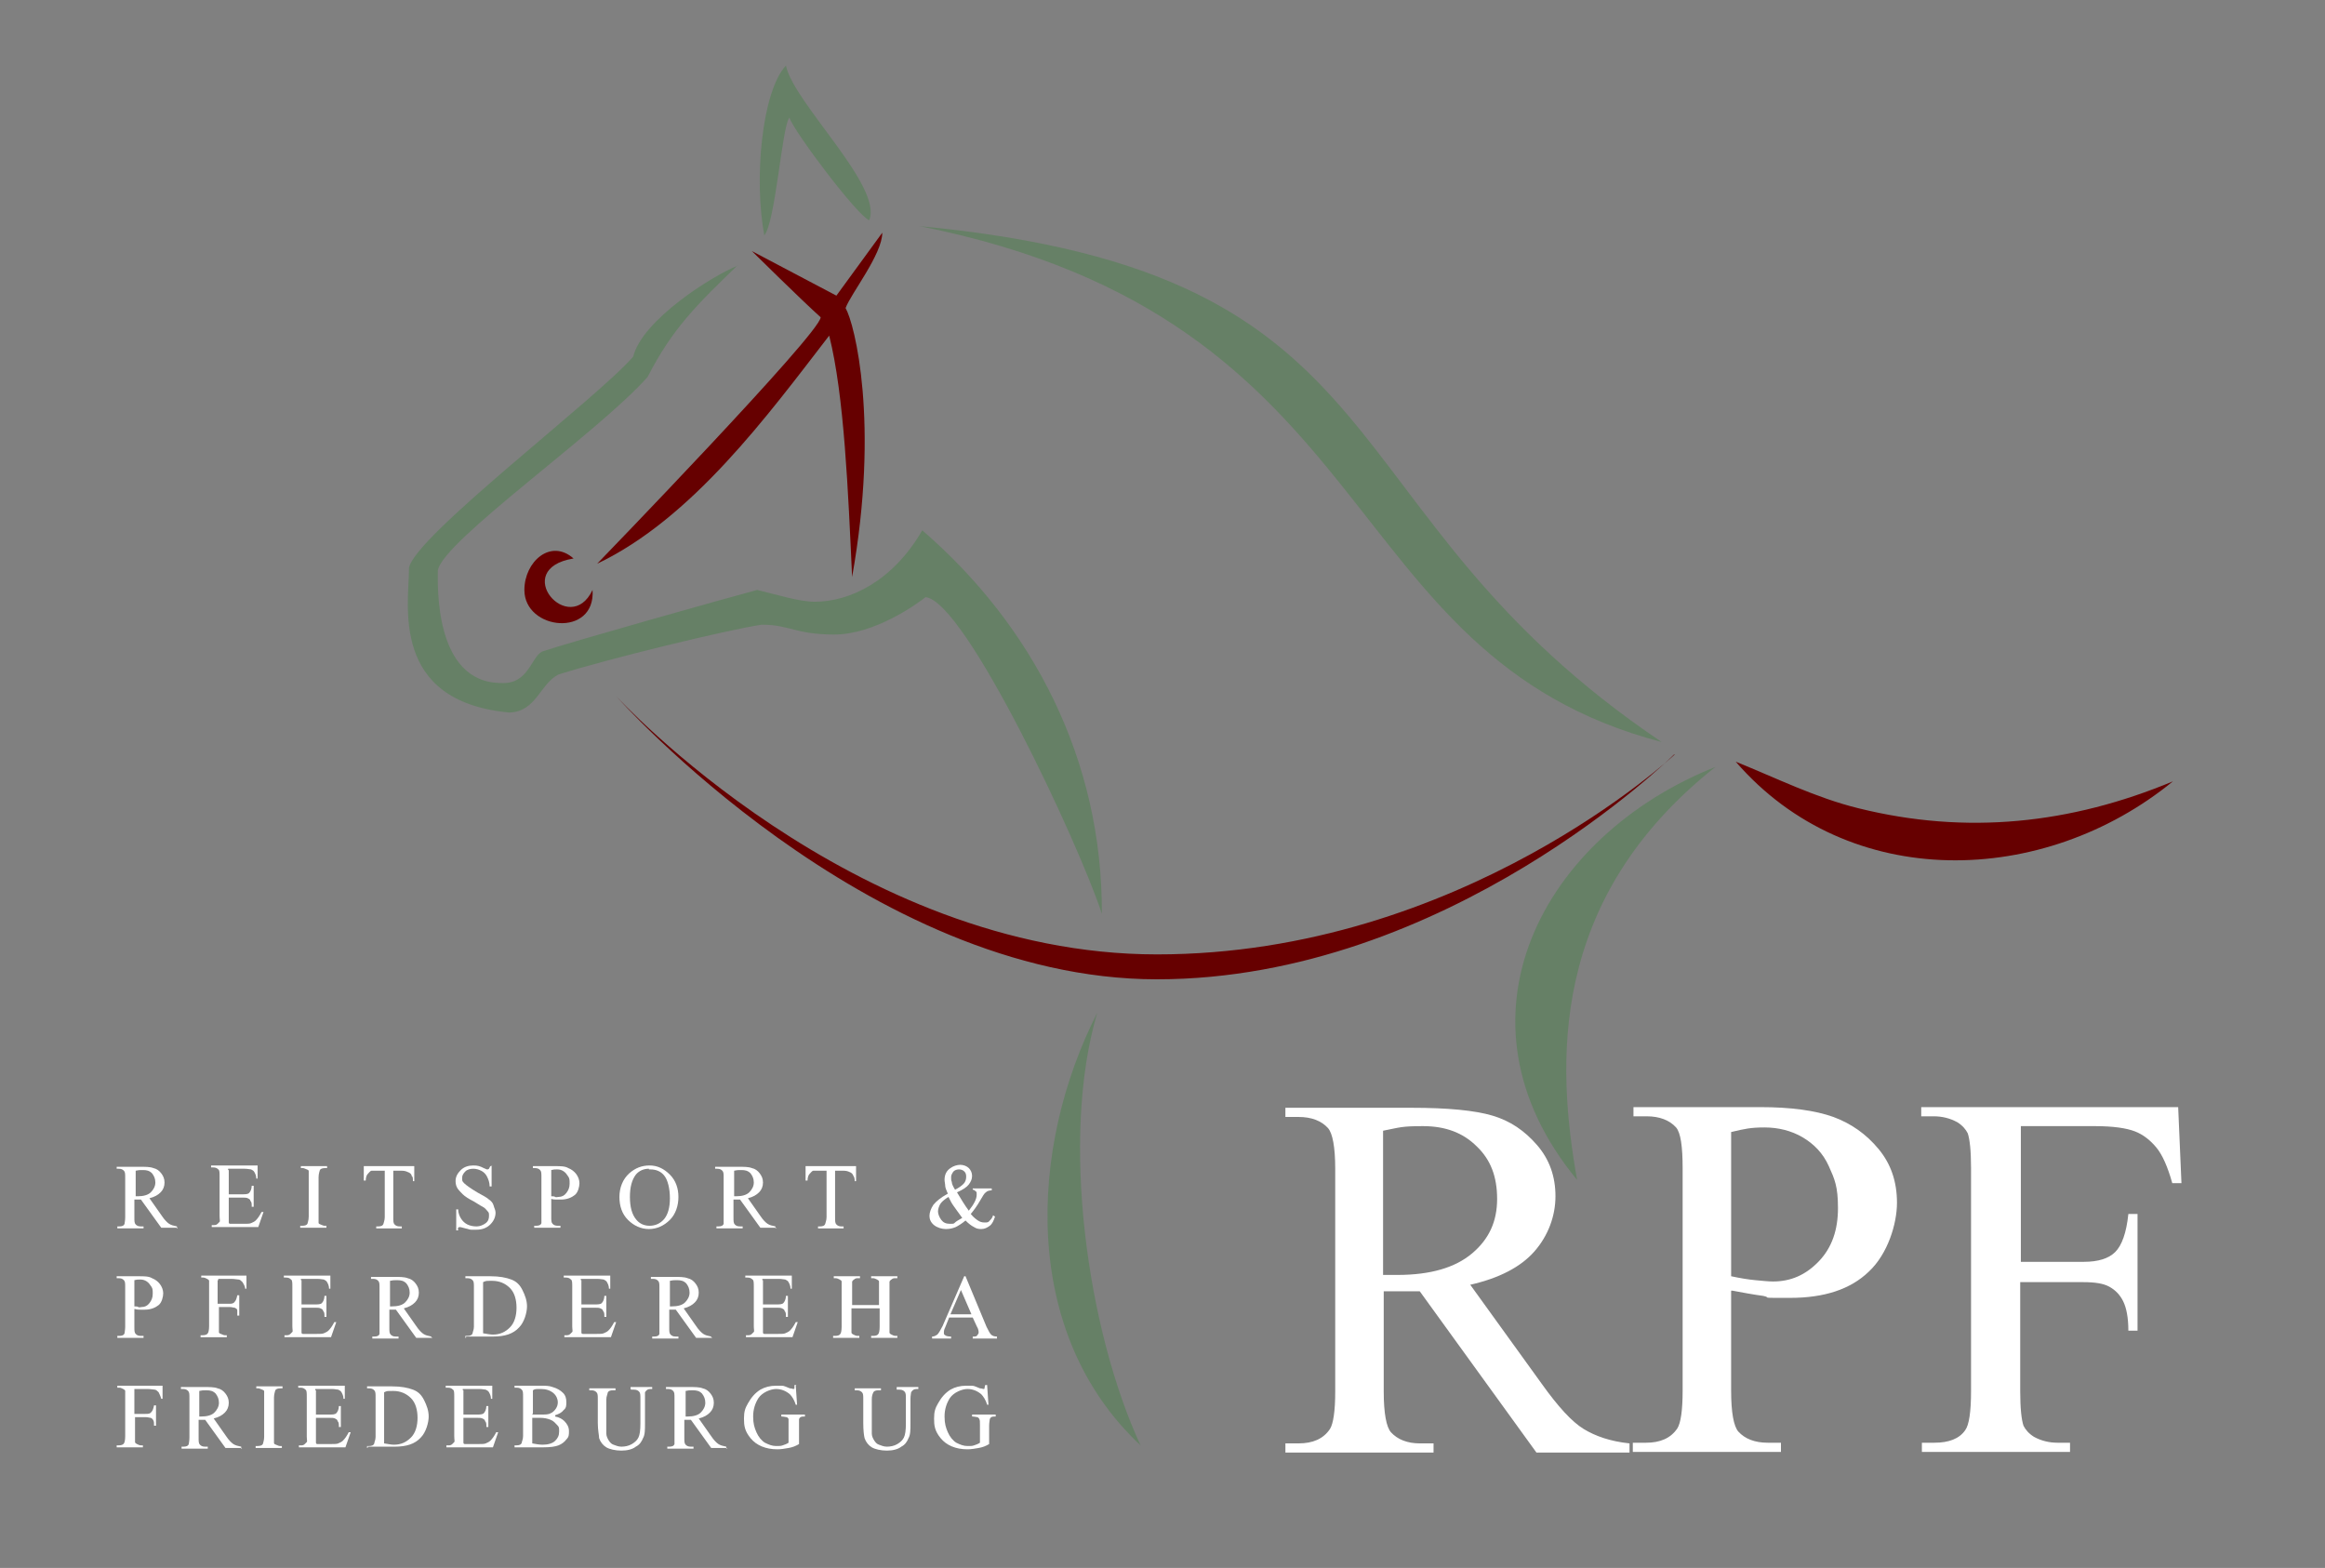 <?xml version="1.0" encoding="UTF-8"?>
<svg id="Ebene_1" xmlns="http://www.w3.org/2000/svg" version="1.1" viewBox="0 0 354.7 239.2">
  <rect x="0" y="0" width="354.7" height="239.2" fill="#808080" stroke="none"/>
  <!-- Generator: Adobe Illustrator 29.3.1, SVG Export Plug-In . SVG Version: 2.1.0 Build 151)  -->
  <defs>
    <style>
      .st0 {
        fill: #fff;
      }

      .st1 {
        fill: #668066;
      }

      .st2 {
        fill: #600;
      }
    </style>
  </defs>
  <path class="st1" d="M112.5,40.5c-6.2,6-9.9,9.6-13.7,17-7.4,8.4-31.2,25-32,29.5,0,1.9-.7,17.2,9.7,17.2,4.1.2,4.5-3.9,6.2-4.8,4.1-1.4,28.3-8.2,32.8-9.4,3,.7,6.4,1.8,8.8,1.8,5.3,0,11.9-3.1,16.4-10.9,16.9,14.6,27.5,35,27.4,58.5-3.5-10.7-20.8-47.7-26.9-48.3-1.5,1.2-7.9,5.7-13.9,5.7s-6.8-1.5-11.1-1.5c-5.3.8-23.4,5.2-31,7.6-2.8,1.4-3.4,5.7-7.5,5.8-18.3-1.7-15.3-16.6-15.3-22.1,1-4.9,28.8-25.9,34.2-32.2,1.4-5.6,12-12.3,16-13.9h0Z"/>
  <path class="st1" d="M253.5,113.2c-50.7-13.3-41.4-64.4-113.2-78.7,75.9,7.2,60.2,43,113.2,78.7Z"/>
  <path class="st1" d="M261.7,117c-25.6,20.3-24.2,45.5-21.1,63-20.3-24.6-5.3-52.5,21.1-63Z"/>
  <path class="st2" d="M130,88.1c-.6-13-1.2-27.8-3.5-36.9-9.4,12.2-20.9,27.9-35.4,34.8,0,0,34.1-35.2,34.1-37.6-2.7-2.4-10.5-10.1-10.5-10.1l12.9,6.8,7-9.6c0,3.3-4.8,9.3-5.6,11.5,1.4,2.4,5.2,17.5,1,41h0Z"/>
  <path class="st2" d="M331.5,119.2c-19.7,16.1-49.4,17-66.7-3,6.2,2.5,12.2,5.5,18.7,7.1,16.5,4.1,32.4,2.4,48-4.1Z"/>
  <path class="st1" d="M174,220.5c-18.3-17.1-17.1-45.4-6.6-66-5.7,19.2-1.5,48.5,6.6,66Z"/>
  <path class="st2" d="M255.4,115.1s-34.6,34.3-78.9,34.3-82.5-43.2-82.5-43.2c0,0,36,39.4,82.5,39.4s79-30.5,79-30.5h-.1Z"/>
  <path class="st1" d="M120.4,18c-1.1,1.4-2.1,15.9-3.8,17.9-1.6-8.5-.4-21.9,3.3-25.9,1.1,5.6,14.9,18.5,12.7,23.6-1.8-.7-11.4-13.4-12.2-15.7h0Z"/>
  <path class="st2" d="M87.5,85.2c-3.5-3.1-7.5.5-7.5,4.8,0,6.2,10.9,7.3,10.4,0-3.5,7.4-12.7-3.2-2.9-4.8Z"/>
  <g>
    <path class="st0" d="M248.5,221.6h-14.1l-17.8-24.6h-5.5v15.3c0,3.3.4,5.4,1.1,6.2,1,1.1,2.5,1.7,4.4,1.7h2.1v1.4h-22.6v-1.4h2c2.2,0,3.8-.7,4.8-2.2.5-.8.8-2.7.8-5.7v-34c0-3.3-.4-5.4-1.1-6.2-1-1.1-2.5-1.7-4.5-1.7h-2v-1.4h19.2c5.6,0,9.7.4,12.4,1.2s4.9,2.3,6.8,4.5c1.9,2.2,2.8,4.8,2.8,7.8s-1.1,6-3.2,8.4c-2.1,2.4-5.4,4.1-9.8,5.1l10.9,15.1c2.5,3.5,4.6,5.8,6.4,6.9,1.8,1.1,4.1,1.9,7,2.2v1.4h0ZM211,194.5h2.2c5,0,8.8-1.1,11.4-3.3,2.6-2.2,3.8-4.9,3.8-8.3s-1-6-3.1-8c-2.1-2.1-4.8-3.1-8.2-3.1s-3.5.2-6.1.7v21.9h0Z"/>
    <path class="st0" d="M264.1,196.9v15.3c0,3.3.4,5.4,1.1,6.2,1,1.1,2.5,1.7,4.5,1.7h2v1.4h-22.6v-1.4h2c2.2,0,3.8-.7,4.8-2.2.5-.8.8-2.7.8-5.7v-34c0-3.3-.3-5.4-1-6.2-1-1.1-2.5-1.7-4.5-1.7h-2v-1.4h19.3c4.7,0,8.4.5,11.2,1.5,2.7,1,5,2.6,6.9,4.9,1.9,2.3,2.8,5,2.8,8.2s-1.4,7.8-4.3,10.5c-2.8,2.7-6.8,4-12,4s-2.6,0-4.1-.3c-1.5-.2-3.1-.5-4.7-.8h-.2ZM264.1,194.7c1.4.3,2.6.5,3.7.6s2,.2,2.7.2c2.7,0,5-1,7-3.1s2.9-4.8,2.9-8.1-.5-4.4-1.4-6.4-2.3-3.4-4-4.4-3.7-1.5-5.8-1.5-3,.2-5.1.7v21.9h0Z"/>
    <path class="st0" d="M308.3,171.8v20.7h9.6c2.2,0,3.8-.5,4.8-1.5s1.7-2.9,2-5.8h1.4v17.8h-1.4c0-2-.3-3.5-.8-4.5s-1.2-1.7-2.1-2.2-2.2-.7-4-.7h-9.6v16.6c0,2.7.2,4.4.5,5.3.3.6.8,1.2,1.6,1.7,1.1.6,2.3.9,3.6.9h1.9v1.4h-22.6v-1.4h1.9c2.2,0,3.8-.6,4.7-1.9.6-.8.9-2.8.9-6v-34c0-2.7-.2-4.4-.5-5.3-.3-.6-.8-1.2-1.6-1.7-1.1-.6-2.3-.9-3.6-.9h-1.9v-1.4h39.2l.5,11.6h-1.4c-.7-2.5-1.5-4.3-2.4-5.4s-2-2-3.3-2.5-3.3-.8-6.1-.8h-11.6.3Z"/>
  </g>
  <g>
    <path class="st0" d="M27.1,187.3h-2.5l-3.1-4.3h-1v2.7c0,.6,0,.9.2,1.1.2.2.4.3.8.3h.4v.3h-4v-.3h.3c.4,0,.7-.1.8-.4,0-.1.1-.5.1-1v-6c0-.6,0-.9-.2-1.1-.2-.2-.4-.3-.8-.3h-.3v-.3h3.4c1,0,1.7,0,2.2.2.5.1.9.4,1.2.8.3.4.5.8.5,1.4s-.2,1.1-.6,1.5-.9.7-1.7.9l1.9,2.7c.4.6.8,1,1.1,1.2s.7.3,1.2.4v.3h.1ZM20.6,182.5h.4c.9,0,1.6-.2,2-.6s.7-.9.7-1.5-.2-1-.5-1.4c-.4-.4-.8-.5-1.4-.5s-.6,0-1.1.1v3.9h-.1Z"/>
    <path class="st0" d="M34.9,178.5v3.7h2c.5,0,.9,0,1.1-.2.2-.2.4-.6.4-1.1h.3v3.2h-.3c0-.5,0-.7-.2-.9,0-.2-.2-.3-.4-.4s-.5-.1-.9-.1h-2v3.8s0,.2.2.2h2.1c.5,0,.9,0,1.1-.1s.5-.2.7-.4c.3-.3.6-.7.9-1.3h.3l-.8,2.3h-7.1v-.3h.3c.2,0,.4,0,.6-.2,0,0,.2-.2.3-.3s0-.4,0-.9v-6c0-.6,0-1-.2-1.1-.2-.2-.4-.3-.8-.3h-.3v-.3h7.1v2c0,0-.2,0-.2,0,0-.5-.2-.8-.3-1s-.3-.3-.5-.4c-.2,0-.5-.1-1-.1h-2.5v.2Z"/>
    <path class="st0" d="M49.8,187v.3h-4v-.3h.3c.4,0,.7-.1.8-.3,0-.1.2-.5.2-1.1v-6.9c0-.1,0-.2-.3-.3s-.4-.2-.6-.2h-.3v-.3h4v.3h-.3c-.4,0-.7.1-.8.3,0,.1-.2.5-.2,1.1v6.9c0,.1,0,.2.3.3s.4.2.6.2h.3Z"/>
    <path class="st0" d="M63.2,178v2.2c0,0-.2,0-.2,0,0-.4,0-.7-.2-.8,0-.3-.3-.5-.6-.6-.2-.1-.5-.2-.9-.2h-1.3v7.1c0,.6,0,.9.2,1.1.2.2.4.3.8.3h.3v.3h-3.9v-.3h.3c.4,0,.7-.1.8-.4,0-.1.2-.5.2-1v-7.1h-2c-.2,0-.4.3-.6.5s-.3.6-.3,1h-.3v-2.2h7.7Z"/>
    <path class="st0" d="M75,177.8v3.2h-.3c0-.6-.2-1.1-.4-1.5s-.5-.7-.9-.9-.8-.3-1.2-.3-.9.1-1.2.4c-.3.3-.5.6-.5,1s0,.5.3.8,1,.8,2,1.4c.9.5,1.5.8,1.8,1.1.3.2.6.5.7.9s.3.7.3,1.1c0,.7-.3,1.3-.8,1.8s-1.2.8-2.1.8-.5,0-.8,0-.4-.1-.9-.2c-.4-.1-.7-.2-.8-.2s-.2,0-.3.1,0,.2,0,.4h-.3v-3.2h.3c0,.7.3,1.2.5,1.5s.5.6.9.8.9.3,1.4.3,1-.2,1.4-.5.5-.7.5-1.1,0-.5-.2-.7-.3-.4-.6-.6c-.2-.1-.7-.4-1.5-.9-.8-.4-1.4-.8-1.7-1.1s-.6-.6-.8-.9-.3-.7-.3-1.1c0-.7.3-1.2.8-1.7s1.2-.7,1.9-.7,1,.1,1.6.4c.3.1.4.2.5.2s.2,0,.3-.1l.2-.4h.3,0Z"/>
    <path class="st0" d="M84.1,182.9v2.7c0,.6,0,.9.2,1.1.2.2.4.3.8.3h.4v.3h-4v-.3h.3c.4,0,.7-.1.8-.4,0-.1,0-.5,0-1v-6c0-.6,0-.9-.2-1.1-.2-.2-.4-.3-.8-.3h-.3v-.3h3.4c.8,0,1.5,0,2,.3.5.2.9.5,1.2.9s.5.9.5,1.4-.2,1.4-.7,1.8-1.2.7-2.1.7-.5,0-.7,0-.5,0-.8-.1h-.1ZM84.1,182.5c.2,0,.5,0,.6.1s.3,0,.5,0c.5,0,.9-.2,1.2-.6.3-.4.5-.8.5-1.4s0-.8-.2-1.1-.4-.6-.7-.8c-.3-.2-.6-.3-1-.3s-.5,0-.9.1v3.9h0Z"/>
    <path class="st0" d="M99.1,177.8c1.2,0,2.2.5,3.1,1.4s1.3,2.1,1.3,3.4-.4,2.6-1.3,3.5-2,1.4-3.2,1.4-2.3-.5-3.2-1.4-1.3-2.1-1.3-3.5.5-2.7,1.5-3.6c.9-.8,1.9-1.2,3.1-1.2h0ZM99,178.3c-.8,0-1.5.3-2,.9-.6.8-.9,1.9-.9,3.4s.3,2.7,1,3.5c.5.6,1.2.9,2,.9s1.6-.3,2.2-1,.9-1.8.9-3.2-.3-2.8-.9-3.5c-.5-.6-1.2-.9-2.1-.9h-.2Z"/>
    <path class="st0" d="M118.5,187.3h-2.5l-3.1-4.3h-1v2.7c0,.6,0,.9.2,1.1.2.2.4.3.8.3h.4v.3h-4v-.3h.3c.4,0,.7-.1.8-.4,0-.1,0-.5,0-1v-6c0-.6,0-.9-.2-1.1-.2-.2-.4-.3-.8-.3h-.3v-.3h3.4c1,0,1.7,0,2.2.2.5.1.9.4,1.2.8.3.4.5.8.5,1.4s-.2,1.1-.6,1.5-.9.7-1.7.9l1.9,2.7c.4.6.8,1,1.1,1.2s.7.3,1.2.4v.3h0ZM111.9,182.5h.4c.9,0,1.6-.2,2-.6s.7-.9.7-1.5-.2-1-.5-1.4c-.4-.4-.8-.5-1.4-.5s-.6,0-1.1.1v3.9h0Z"/>
    <path class="st0" d="M130.6,178v2.2c.1,0-.2,0-.2,0,0-.4-.1-.7-.2-.8-.1-.3-.3-.5-.6-.6-.2-.1-.5-.2-.9-.2h-1.3v7.1c0,.6,0,.9.2,1.1.2.2.4.3.8.3h.3v.3h-3.9v-.3h.3c.4,0,.7-.1.8-.4,0-.1.2-.5.2-1v-7.1h-2c-.2,0-.4.3-.6.5s-.3.6-.3,1h-.3v-2.2h7.7Z"/>
    <path class="st0" d="M148.4,181.3h2.9v.3c-.4,0-.7.1-.9.3-.2.1-.5.6-.9,1.3s-.9,1.4-1.4,2c.4.5.8.8,1.1,1s.6.3,1,.3.6,0,.8-.3c.2-.2.4-.4.5-.8l.3.2c-.2.6-.4,1.1-.8,1.4s-.8.5-1.3.5-.8-.1-1.1-.3c-.4-.2-.8-.5-1.3-1-.6.5-1.1.8-1.5,1-.5.2-.9.3-1.5.3s-1.3-.2-1.8-.6-.7-.9-.7-1.4.2-1.1.6-1.7c.4-.5,1.1-1.1,2.2-1.7-.2-.5-.4-.9-.4-1.2s-.1-.6-.1-.9c0-.8.3-1.4.9-1.8.4-.3,1-.5,1.5-.5s1,.2,1.3.5.5.7.5,1.2-.2.9-.5,1.3-.9.8-1.8,1.2c.6,1,1.2,2,1.8,2.8.8-1,1.2-1.8,1.2-2.4s0-.4-.2-.6c-.1-.1-.2-.2-.4-.2v-.3h0ZM146.8,185.8c-.6-.8-1-1.4-1.3-1.8s-.5-.8-.8-1.4c-.5.3-1,.7-1.2,1s-.4.8-.4,1.2.2.9.5,1.3.7.6,1.3.6.6,0,.8-.2.6-.4,1.1-.7h0ZM145.7,181.5c.6-.3,1-.6,1.3-.9s.4-.7.4-1.1-.1-.6-.3-.8-.5-.3-.8-.3-.7.1-.9.4c-.2.3-.3.5-.3.8s0,.5.1.7c0,.3.2.7.5,1.2h0Z"/>
    <path class="st0" d="M20.5,199.7v2.7c0,.6,0,.9.2,1.1.2.2.4.3.8.3h.4v.3h-4v-.3h.3c.4,0,.7-.1.8-.4,0-.1.1-.5.1-1v-6c0-.6,0-.9-.2-1.1-.2-.2-.4-.3-.8-.3h-.3v-.3h3.4c.8,0,1.5,0,2,.3.5.2.9.5,1.2.9s.5.9.5,1.4-.2,1.4-.7,1.8-1.2.7-2.1.7-.5,0-.7,0-.5,0-.8-.1h0ZM20.5,199.3c.2,0,.5,0,.6.1s.3,0,.5,0c.5,0,.9-.2,1.2-.6.3-.4.5-.8.5-1.4s0-.8-.2-1.1-.4-.6-.7-.8c-.3-.2-.6-.3-1-.3s-.5,0-.9.1v3.9h0Z"/>
    <path class="st0" d="M33.2,195.3v3.6h1.7c.4,0,.7,0,.9-.3.2-.2.3-.5.4-1h.3v3.1h-.3c0-.4,0-.6,0-.8s-.2-.3-.4-.4c-.2,0-.4-.1-.7-.1h-1.7v3.8c0,.1,0,.2.3.3s.4.2.6.2h.3v.3h-4v-.3h.3c.4,0,.7-.1.8-.3.1-.1.2-.5.2-1.1v-6.9c0-.1-.1-.2-.3-.3-.2-.1-.4-.2-.6-.2h-.3v-.3h6.9v2h-.2c0-.4-.3-.8-.4-1-.2-.2-.4-.4-.6-.4s-.6-.1-1.1-.1h-2v.2Z"/>
    <path class="st0" d="M46,195.3v3.7h2c.5,0,.9,0,1.1-.2.2-.2.4-.6.4-1.1h.3v3.2h-.3c0-.5,0-.7-.2-.9,0-.2-.2-.3-.4-.4s-.5-.1-.9-.1h-2v3.8s0,.2.2.2h2.1c.5,0,.9,0,1.1-.1s.5-.2.7-.4c.3-.3.6-.7.9-1.3h.3l-.8,2.3h-7.1v-.3h.3c.2,0,.4,0,.6-.2,0,0,.2-.2.3-.3s0-.4,0-.9v-6c0-.6,0-1-.2-1.1-.2-.2-.4-.3-.8-.3h-.3v-.3h7.1v2c0,0-.2,0-.2,0,0-.5-.2-.8-.3-1s-.3-.3-.5-.4c-.2,0-.5-.1-1-.1h-2.5v.2Z"/>
    <path class="st0" d="M66,204.1h-2.5l-3.1-4.3h-1v2.7c0,.6,0,.9.2,1.1.2.2.4.3.8.3h.4v.3h-4v-.3h.3c.4,0,.7-.1.8-.4,0-.1,0-.5,0-1v-6c0-.6,0-.9-.2-1.1-.2-.2-.4-.3-.8-.3h-.3v-.3h3.4c1,0,1.7,0,2.2.2.5.1.9.4,1.2.8.3.4.5.8.5,1.4s-.2,1.1-.6,1.5-.9.7-1.7.9l1.9,2.7c.4.6.8,1,1.1,1.2s.7.3,1.2.4v.3h0ZM59.4,199.3h.4c.9,0,1.6-.2,2-.6s.7-.9.7-1.5-.2-1-.5-1.4c-.4-.4-.8-.5-1.4-.5s-.6,0-1.1.1v3.9h-.1Z"/>
    <path class="st0" d="M71,204.1v-.3h.3c.4,0,.7-.1.8-.4,0-.2.2-.5.2-1v-6c0-.6,0-.9-.2-1.1-.2-.2-.4-.3-.8-.3h-.3v-.3h3.8c1.4,0,2.4.2,3.2.5s1.3.8,1.7,1.6.7,1.6.7,2.5-.4,2.4-1.2,3.2c-.9,1-2.2,1.4-4,1.4h-4.1v.2ZM73.7,203.4c.6.1,1.1.2,1.5.2,1.1,0,1.9-.4,2.6-1.1s1-1.8,1-3-.3-2.3-1-3-1.6-1.1-2.7-1.1-.9,0-1.4.2v7.9h0Z"/>
    <path class="st0" d="M88.7,195.3v3.7h2c.5,0,.9,0,1.1-.2s.4-.6.4-1.1h.3v3.2h-.3c0-.5,0-.7-.2-.9,0-.2-.2-.3-.4-.4s-.5-.1-.9-.1h-2v3.8s0,.2.2.2h2.1c.5,0,.9,0,1.1-.1s.5-.2.7-.4c.3-.3.6-.7.9-1.3h.3l-.8,2.3h-7.1v-.3h.3c.2,0,.4,0,.6-.2,0,0,.2-.2.3-.3s0-.4,0-.9v-6c0-.6,0-1-.2-1.1-.2-.2-.4-.3-.8-.3h-.3v-.3h7.1v2c0,0-.2,0-.2,0,0-.5-.2-.8-.3-1s-.3-.3-.5-.4c-.2,0-.5-.1-1-.1h-2.5v.2Z"/>
    <path class="st0" d="M108.7,204.1h-2.5l-3.1-4.3h-1v2.7c0,.6,0,.9.2,1.1.2.2.4.3.8.3h.4v.3h-4v-.3h.3c.4,0,.7-.1.8-.4,0-.1,0-.5,0-1v-6c0-.6,0-.9-.2-1.1-.2-.2-.4-.3-.8-.3h-.3v-.3h3.4c1,0,1.7,0,2.2.2.5.1.9.4,1.2.8.3.4.5.8.5,1.4s-.2,1.1-.6,1.5-.9.7-1.7.9l1.9,2.7c.4.6.8,1,1.1,1.2s.7.3,1.2.4v.3h0ZM102.1,199.3h.4c.9,0,1.6-.2,2-.6s.7-.9.7-1.5-.2-1-.5-1.4c-.4-.4-.8-.5-1.4-.5s-.6,0-1.1.1v3.9h0Z"/>
    <path class="st0" d="M116.4,195.3v3.7h2c.5,0,.9,0,1.1-.2s.4-.6.4-1.1h.3v3.2h-.3c0-.5,0-.7-.2-.9,0-.2-.2-.3-.4-.4s-.5-.1-.9-.1h-2v3.8s0,.2.2.2h2.1c.5,0,.9,0,1.1-.1s.5-.2.7-.4c.3-.3.6-.7.9-1.3h.3l-.8,2.3h-7.1v-.3h.3c.2,0,.4,0,.6-.2,0,0,.2-.2.3-.3s0-.4,0-.9v-6c0-.6,0-1-.2-1.1-.2-.2-.4-.3-.8-.3h-.3v-.3h7.1v2c0,0-.2,0-.2,0,0-.5-.2-.8-.3-1s-.3-.3-.5-.4c-.2,0-.5-.1-1-.1h-2.5v.2Z"/>
    <path class="st0" d="M129.8,199.1h4.3v-3.6c0-.1-.1-.2-.3-.3s-.4-.2-.6-.2h-.3v-.3h4v.3h-.3c-.2,0-.4,0-.6.2-.1,0-.2.2-.3.3v7.8c0,.1.1.2.3.3s.4.2.6.2h.3v.3h-4v-.3h.3c.4,0,.7-.1.8-.3.1-.1.2-.5.2-1.1v-2.8h-4.3v3.7c0,.1.1.2.3.3s.4.2.6.2h.3v.3h-4v-.3h.3c.4,0,.7-.1.8-.3.1-.1.2-.5.2-1.1v-6.9c0-.1-.1-.2-.3-.3s-.4-.2-.6-.2h-.3v-.3h4v.3h-.3c-.2,0-.4,0-.6.2-.1,0-.2.2-.3.3v3.6h-.2Z"/>
    <path class="st0" d="M148.4,201h-3.6l-.6,1.5c-.2.4-.2.6-.2.8s0,.3.2.4c.1.1.4.2.9.2v.3h-2.9v-.3c.4,0,.6-.2.8-.3.2-.2.5-.7.8-1.3l3.3-7.6h.2l3.2,7.7c.3.6.5,1,.7,1.2s.5.3.9.3v.3h-3.7v-.3c.4,0,.6,0,.7-.2s.2-.2.2-.4,0-.5-.3-1l-.6-1.3h0ZM148.2,200.5l-1.6-3.7-1.6,3.7h3.2Z"/>
    <path class="st0" d="M20.5,212.1v3.6h1.7c.4,0,.7,0,.9-.3.2-.2.3-.5.4-1h.3v3.1h-.3c0-.4,0-.6-.1-.8s-.2-.3-.4-.4c-.2,0-.4-.1-.7-.1h-1.7v3.8c0,.1.1.2.3.3.2.1.4.2.6.2h.3v.3h-4v-.3h.3c.4,0,.7-.1.8-.3.1-.1.2-.5.2-1.1v-6.9c0-.1-.1-.2-.3-.3-.2-.1-.4-.2-.6-.2h-.3v-.3h6.9v2h-.2c-.1-.4-.3-.8-.4-1-.2-.2-.4-.4-.6-.4s-.6-.1-1.1-.1h-2v.2Z"/>
    <path class="st0" d="M36.9,220.9h-2.5l-3.1-4.3h-1v2.7c0,.6,0,.9.2,1.1.2.2.4.3.8.3h.4v.3h-4v-.3h.3c.4,0,.7-.1.8-.4,0-.1.1-.5.1-1v-6c0-.6,0-.9-.2-1.1-.2-.2-.4-.3-.8-.3h-.3v-.3h3.4c1,0,1.7,0,2.2.2.5.1.9.4,1.2.8.3.4.5.8.5,1.4s-.2,1.1-.6,1.5-.9.7-1.7.9l1.9,2.7c.4.6.8,1,1.1,1.2s.7.3,1.2.4v.3h.1ZM30.3,216.1h.4c.9,0,1.6-.2,2-.6s.7-.9.7-1.5-.2-1-.5-1.4c-.4-.4-.8-.5-1.4-.5s-.6,0-1.1.1v3.9h-.1Z"/>
    <path class="st0" d="M43,220.6v.3h-4v-.3h.3c.4,0,.7-.1.8-.3,0-.1.2-.5.2-1.1v-6.9c0-.1,0-.2-.3-.3s-.4-.2-.6-.2h-.3v-.3h4v.3h-.3c-.4,0-.7.1-.8.3,0,.1-.2.5-.2,1.1v6.9c0,.1,0,.2.3.3s.4.2.6.2h.3Z"/>
    <path class="st0" d="M48.2,212.1v3.7h2c.5,0,.9,0,1.1-.2.2-.2.4-.6.4-1.1h.3v3.2h-.3c0-.5,0-.7-.2-.9,0-.2-.2-.3-.4-.4s-.5-.1-.9-.1h-2v3.8s0,.2.2.2h2.1c.5,0,.9,0,1.1-.1s.5-.2.7-.4c.3-.3.6-.7.9-1.3h.3l-.8,2.3h-7.1v-.3h.3c.2,0,.4,0,.6-.2,0,0,.2-.2.3-.3s0-.4,0-.9v-6c0-.6,0-1-.2-1.1-.2-.2-.4-.3-.8-.3h-.3v-.3h7.1v2c0,0-.2,0-.2,0,0-.5-.2-.8-.3-1s-.3-.3-.5-.4c-.2,0-.5-.1-1-.1h-2.5v.2Z"/>
    <path class="st0" d="M56,220.9v-.3h.3c.4,0,.7-.1.8-.4,0-.2.2-.5.2-1v-6c0-.6,0-.9-.2-1.1-.2-.2-.4-.3-.8-.3h-.3v-.3h3.8c1.4,0,2.4.2,3.2.5s1.3.8,1.7,1.6.7,1.6.7,2.5-.4,2.4-1.2,3.2c-.9,1-2.2,1.4-4,1.4h-4.1v.2ZM58.6,220.2c.6.1,1.1.2,1.5.2,1.1,0,1.9-.4,2.6-1.1s1-1.8,1-3-.3-2.3-1-3-1.6-1.1-2.7-1.1-.9,0-1.4.2v7.9h0Z"/>
    <path class="st0" d="M70.7,212.1v3.7h2c.5,0,.9,0,1.1-.2s.4-.6.4-1.1h.3v3.2h-.3c0-.5,0-.7-.2-.9,0-.2-.2-.3-.4-.4s-.5-.1-.9-.1h-2v3.8s0,.2.2.2h2.1c.5,0,.9,0,1.1-.1s.5-.2.7-.4c.3-.3.6-.7.9-1.3h.3l-.8,2.3h-7.1v-.3h.3c.2,0,.4,0,.6-.2,0,0,.2-.2.3-.3s0-.4,0-.9v-6c0-.6,0-1-.2-1.1-.2-.2-.4-.3-.8-.3h-.3v-.3h7.1v2c0,0-.2,0-.2,0,0-.5-.2-.8-.3-1s-.3-.3-.5-.4c-.2,0-.5-.1-1-.1h-2.5v.2Z"/>
    <path class="st0" d="M84.7,216.1c.6.1,1.1.4,1.4.7.4.4.7.9.7,1.5s0,.9-.4,1.3c-.3.4-.7.7-1.2.9s-1.3.3-2.3.3h-4.4v-.3h.3c.4,0,.7-.1.8-.4,0-.2.2-.5.2-1v-6c0-.6,0-.9-.2-1.1-.2-.2-.4-.3-.8-.3h-.3v-.3h4c.7,0,1.3,0,1.8.2.7.2,1.2.5,1.6.9s.5.9.5,1.4,0,.9-.4,1.2c-.3.4-.7.6-1.3.8v.2ZM81.2,215.8h1.3c.7,0,1.2,0,1.5-.2.3-.1.6-.4.8-.7s.3-.6.3-1-.2-1-.7-1.4-1.1-.6-1.9-.6-.9,0-1.2.2v3.6h-.1ZM81.2,220.2c.5.1,1.1.2,1.6.2.8,0,1.5-.2,1.9-.6.4-.4.6-.8.6-1.4s0-.7-.3-1-.5-.6-1-.8-1-.3-1.6-.3h-1.2v3.8h0Z"/>
    <path class="st0" d="M96.2,211.9v-.3h3.3v.3h-.3c-.4,0-.6.2-.8.5,0,.1,0,.5,0,1v3.8c0,.9,0,1.7-.3,2.2-.2.5-.5,1-1.1,1.3-.5.4-1.3.6-2.2.6s-1.8-.2-2.3-.5-.9-.8-1.1-1.4c0-.4-.2-1.2-.2-2.3v-3.6c0-.6,0-.9-.2-1.1s-.4-.3-.8-.3h-.3v-.3h4v.3h-.4c-.4,0-.7.1-.8.4,0,.2-.2.5-.2,1v5.2c0,.4.2.8.4,1.1s.4.5.7.6.7.3,1.2.3,1.1-.1,1.6-.4.8-.6,1-1,.3-1.1.3-2.1v-3.8c0-.6,0-.9-.2-1.1-.2-.2-.4-.3-.8-.3h-.4Z"/>
    <path class="st0" d="M111,220.9h-2.5l-3.1-4.3h-1v2.7c0,.6,0,.9.2,1.1.2.2.4.3.8.3h.4v.3h-4v-.3h.3c.4,0,.7-.1.8-.4,0-.1,0-.5,0-1v-6c0-.6,0-.9-.2-1.1-.2-.2-.4-.3-.8-.3h-.3v-.3h3.4c1,0,1.7,0,2.2.2.5.1.9.4,1.2.8.3.4.5.8.5,1.4s-.2,1.1-.6,1.5-.9.7-1.7.9l1.9,2.7c.4.6.8,1,1.1,1.2s.7.3,1.2.4v.3h0ZM104.5,216.1h.4c.9,0,1.6-.2,2-.6s.7-.9.7-1.5-.2-1-.5-1.4c-.4-.4-.8-.5-1.4-.5s-.6,0-1.1.1v3.9h0Z"/>
    <path class="st0" d="M121.4,211.4l.2,2.9h-.2c-.2-.7-.6-1.3-.9-1.6-.6-.5-1.3-.8-2.1-.8s-2.1.5-2.7,1.4c-.5.8-.8,1.7-.8,2.8s.2,1.7.5,2.4.8,1.3,1.3,1.6c.6.3,1.1.5,1.7.5s.7,0,1-.1.6-.2.9-.4v-2.7c0-.5,0-.8,0-.9,0-.1-.2-.3-.3-.3s-.4-.1-.8-.1v-.3h3.6v.3h-.2c-.4,0-.6.1-.7.4,0,.2,0,.5,0,1v2.8c-.5.3-1,.5-1.6.6s-1.1.2-1.7.2c-1.8,0-3.2-.6-4.1-1.7s-1-1.9-1-3,.2-1.6.6-2.3c.5-.9,1.1-1.6,1.9-2.1.7-.4,1.5-.6,2.4-.6h.9c.3,0,.7.2,1.2.4.3,0,.4.1.5.1s.2,0,.2-.1c0,0,0-.2,0-.5h.3,0Z"/>
    <path class="st0" d="M136.8,211.9v-.3h3.3v.3h-.3c-.4,0-.6.2-.8.5,0,.1-.1.5-.1,1v3.8c0,.9,0,1.7-.3,2.2-.2.5-.5,1-1.1,1.3-.5.4-1.3.6-2.2.6s-1.8-.2-2.3-.5-.9-.8-1.1-1.4c-.1-.4-.2-1.2-.2-2.3v-3.6c0-.6,0-.9-.2-1.1s-.4-.3-.8-.3h-.3v-.3h4v.3h-.4c-.4,0-.7.1-.8.4-.1.2-.2.5-.2,1v5.2c0,.4.2.8.4,1.1s.4.5.7.6.7.3,1.2.3,1.1-.1,1.6-.4.8-.6,1-1,.3-1.1.3-2.1v-3.8c0-.6,0-.9-.2-1.1-.2-.2-.4-.3-.8-.3h-.4Z"/>
    <path class="st0" d="M150.6,211.4l.2,2.9h-.2c-.2-.7-.6-1.3-.9-1.6-.6-.5-1.3-.8-2.1-.8s-2.1.5-2.7,1.4c-.5.8-.8,1.7-.8,2.8s.2,1.7.5,2.4.8,1.3,1.3,1.6c.6.3,1.1.5,1.7.5s.7,0,1-.1.6-.2.9-.4v-2.7c0-.5,0-.8-.1-.9,0-.1-.2-.3-.3-.3s-.4-.1-.8-.1v-.3h3.6v.3h-.2c-.4,0-.6.1-.7.4,0,.2-.1.5-.1,1v2.8c-.5.3-1,.5-1.6.6s-1.1.2-1.7.2c-1.8,0-3.2-.6-4.1-1.7s-1-1.9-1-3,.2-1.6.6-2.3c.5-.9,1.1-1.6,1.9-2.1.7-.4,1.5-.6,2.4-.6h.9c.3,0,.7.2,1.2.4.3,0,.4.1.5.1s.2,0,.2-.1c0,0,0-.2.1-.5h.3Z"/>
  </g>
</svg>